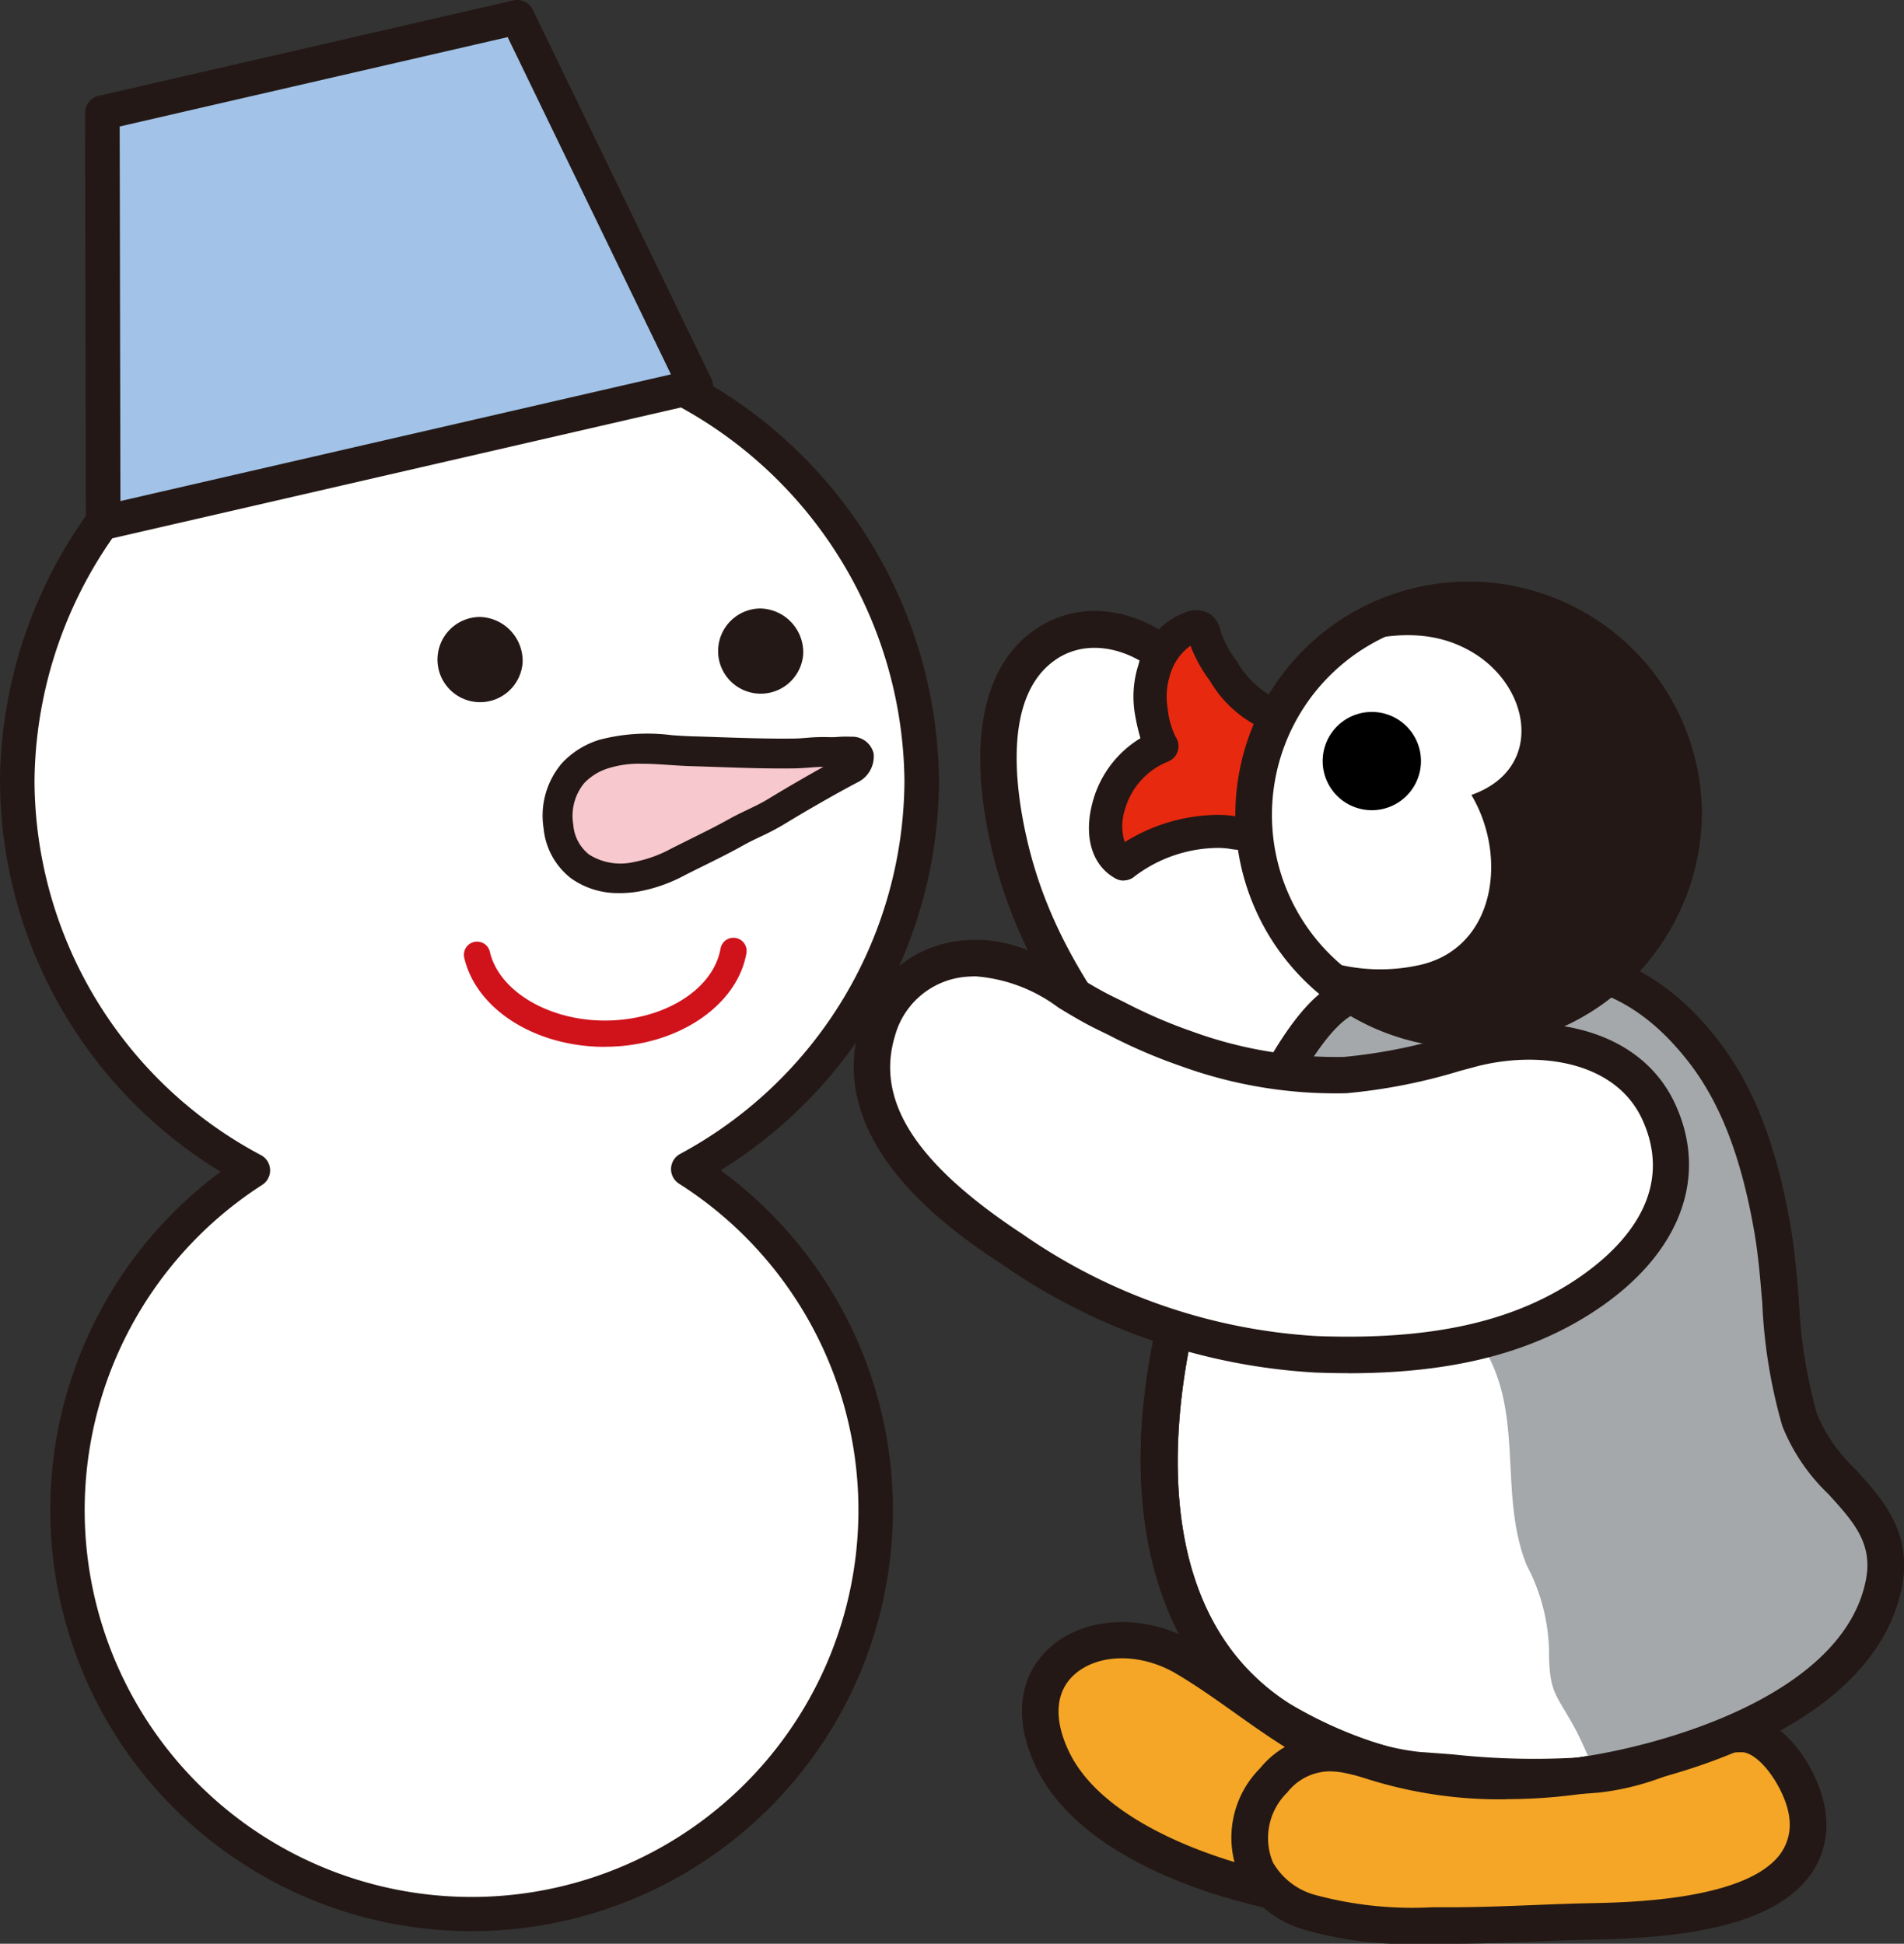 <svg xmlns="http://www.w3.org/2000/svg" width="97.937" height="100" viewBox="0 0 97.937 100">
  <rect x="0" y="0" width="97.937" height="100" fill="#333333" stroke="none"/>
  <g id="グループ_26" data-name="グループ 26" transform="translate(0 0)">
    <g id="グループ_27" data-name="グループ 27" transform="translate(0 0)">
      <path id="パス_204" data-name="パス 204" d="M176.011,161.769c-2.348,8.179-2.249,17.854,4.848,22.383a22.754,22.754,0,0,0,14.934,2.97c5.557-.682,14.907-3.606,16.135-9.973.746-3.879-3.281-5.231-4.333-8.378-1.035-3.092-.85-6.691-1.417-9.909a20.31,20.31,0,0,0-3.577-9.13c-3.406-4.35-7.5-5.176-12.741-3.87-.771.192-1.6.839-2.273.987-.851.184-2.058-.321-3.063.065-2.038.782-3.66,4.294-4.731,6.043a36.67,36.67,0,0,0-3.781,8.812" transform="translate(-115.022 -95.697)" fill="#fff"/>
      <path id="パス_205" data-name="パス 205" d="M190.7,186.478a22.577,22.577,0,0,1-12.163-3.321c-6.337-4.044-8.3-12.8-5.246-23.434a37.771,37.771,0,0,1,3.883-9.043c.191-.312.408-.7.638-1.1,1.151-2.036,2.585-4.57,4.558-5.328a4.718,4.718,0,0,1,2.258-.14,3.651,3.651,0,0,0,.943.034,4.393,4.393,0,0,0,.85-.384,6.391,6.391,0,0,1,1.395-.6c5.946-1.48,10.3-.145,13.707,4.2,1.835,2.345,3.03,5.378,3.763,9.546.224,1.275.336,2.61.442,3.9a25.564,25.564,0,0,0,.94,5.873,8.364,8.364,0,0,0,1.962,2.817c1.38,1.511,2.944,3.225,2.4,6.035-1.348,6.992-11.284,10.033-16.942,10.728a27.767,27.767,0,0,1-3.391.21m-7.075-40.561a1.63,1.63,0,0,0-.581.087c-1.345.516-2.7,2.914-3.6,4.5-.238.421-.463.818-.67,1.157a35.824,35.824,0,0,0-3.679,8.58h0c-1.053,3.666-3.843,16.04,4.45,21.333a21.707,21.707,0,0,0,14.314,2.83c4.8-.589,14.182-3.275,15.328-9.219.363-1.886-.656-3-1.945-4.415a9.89,9.89,0,0,1-2.356-3.487,26.953,26.953,0,0,1-1.031-6.313c-.109-1.306-.211-2.54-.421-3.731-.677-3.853-1.755-6.622-3.392-8.715-2.971-3.8-6.493-4.853-11.775-3.538a5.038,5.038,0,0,0-.973.435,5.475,5.475,0,0,1-1.326.558,4.79,4.79,0,0,1-1.548,0,7.461,7.461,0,0,0-.8-.061" transform="translate(-113.204 -93.91)" fill="#231815"/>
      <path id="パス_206" data-name="パス 206" d="M152.851,95.651c2.368-1.628,5.461-.536,7.143,1.537,1.949,2.4,2.543,5.59,4.52,7.979a56.42,56.42,0,0,0,5.967,6.33c3.45,3.034,5.3,4.1,3.2,9.228-3.377,8.236-12.23,2.133-15.923-2.364-3.143-3.825-5.667-7.741-6.76-12.516-.781-3.4-1.134-8.137,1.858-10.194" transform="translate(-99.089 -62.481)" fill="#fff"/>
      <path id="パス_207" data-name="パス 207" d="M166.584,123.892c-4.556,0-9.348-4.321-11.362-6.774-3.882-4.724-5.961-8.583-6.95-12.9-1.232-5.366-.437-9.336,2.241-11.178h0c2.921-2.007,6.511-.613,8.4,1.719a18.789,18.789,0,0,1,2.355,4.154,16.78,16.78,0,0,0,2.16,3.818,54.953,54.953,0,0,0,5.864,6.225q.37.325.716.623c2.972,2.578,4.935,4.281,2.728,9.665-1.373,3.349-3.555,4.336-5.144,4.575a6.819,6.819,0,0,1-1.011.074M151.578,94.586h0c-2.7,1.855-2.082,6.567-1.475,9.211.92,4.018,2.885,7.645,6.571,12.13,2.705,3.295,7.358,6.528,10.643,6.034,1.635-.245,2.84-1.368,3.685-3.43,1.7-4.137.709-4.994-2.221-7.535q-.35-.3-.726-.633a56.794,56.794,0,0,1-6.071-6.438,18.459,18.459,0,0,1-2.419-4.233,17.138,17.138,0,0,0-2.106-3.752c-1.382-1.7-3.961-2.675-5.882-1.355" transform="translate(-97.284 -60.642)" fill="#231815"/>
      <path id="パス_208" data-name="パス 208" d="M157.374,253.3c1.7,3.576,6.71,5.621,10.182,6.5,2.267.574,5.143,1.141,7.28-.077,1.725-.984,3-3.761.957-5.279-1.609-1.2-3.726-1.234-5.44-2.243-2.121-1.252-4.016-2.857-6.14-4.107-4.031-2.376-9.264.09-6.839,5.206" transform="translate(-103.245 -162.799)" fill="#f5a626"/>
      <path id="パス_209" data-name="パス 209" d="M169.926,259.581a18.414,18.414,0,0,1-4.42-.67c-2.555-.648-8.721-2.627-10.8-7.008h0c-1.151-2.428-.9-4.657.7-6.114,1.812-1.656,4.952-1.783,7.465-.3,1.1.648,2.141,1.388,3.148,2.1.968.688,1.97,1.4,2.992,2a10.3,10.3,0,0,0,2.293.883,9.917,9.917,0,0,1,3.229,1.414,3.387,3.387,0,0,1,1.423,3,5.064,5.064,0,0,1-2.475,3.85,7.078,7.078,0,0,1-3.556.841M156.4,251.1c1.785,3.764,7.772,5.539,9.565,5.993,2.265.573,4.819,1.024,6.585.017a3.18,3.18,0,0,0,1.531-2.332,1.507,1.507,0,0,0-.669-1.378,8.38,8.38,0,0,0-2.647-1.123,11.872,11.872,0,0,1-2.709-1.065c-1.092-.645-2.126-1.38-3.127-2.091-.975-.693-1.983-1.41-3.014-2.016-1.821-1.073-4.026-1.043-5.246.07-.958.875-1.053,2.269-.269,3.924Z" transform="translate(-101.425 -161.005)" fill="#231815"/>
      <path id="パス_210" data-name="パス 210" d="M191.306,270.425c2.251.8,5.207.681,7.064.691,2.492.012,4.979-.161,7.469-.21,3.432-.067,11.519-.365,11.126-5.336-.116-1.491-1.5-4-3.129-4.29a6.85,6.85,0,0,0-3.787.957,12.73,12.73,0,0,1-3.9,1.107,50.431,50.431,0,0,1-9.221-.221,25.132,25.132,0,0,1-3.485-.757,3.775,3.775,0,0,0-3.949,1.28,4.155,4.155,0,0,0-.881,4.637,4.534,4.534,0,0,0,2.69,2.141" transform="translate(-123.977 -172.056)" fill="#f5a626"/>
      <path id="パス_211" data-name="パス 211" d="M195.328,270.246a19.043,19.043,0,0,1-6.145-.746,5.428,5.428,0,0,1-3.213-2.6,5.06,5.06,0,0,1,1.017-5.686,4.692,4.692,0,0,1,4.851-1.573c.388.085.784.19,1.167.292a12.171,12.171,0,0,0,2.183.446c.565.038,1.132.082,1.7.125a38.557,38.557,0,0,0,7.35.1,11.814,11.814,0,0,0,3.622-1.031l.26-.118a7.1,7.1,0,0,1,4.072-.908c2.168.382,3.76,3.3,3.9,5.142a4.393,4.393,0,0,1-1.135,3.424c-2.218,2.447-7,2.847-10.909,2.923-.992.02-2,.06-2.984.1-1.474.059-3,.117-4.508.112h-1.229m-4.742-8.872a2.806,2.806,0,0,0-2.2,1.086,3.273,3.273,0,0,0-.745,3.59,3.586,3.586,0,0,0,2.165,1.68h0a19.166,19.166,0,0,0,6.032.637c.255,0,.5,0,.723,0,1.473.006,2.971-.052,4.423-.11.989-.039,2.011-.08,3.022-.1,1.879-.037,7.6-.148,9.554-2.308a2.549,2.549,0,0,0,.654-2.015c-.1-1.268-1.334-3.26-2.356-3.44a5.582,5.582,0,0,0-2.974.769l-.267.12a13.6,13.6,0,0,1-4.17,1.182,39.9,39.9,0,0,1-7.714-.092c-.561-.043-1.121-.086-1.681-.124a13.559,13.559,0,0,1-2.539-.5c-.379-.1-.737-.2-1.084-.272a4.007,4.007,0,0,0-.851-.1" transform="translate(-122.169 -170.246)" fill="#231815"/>
      <path id="パス_212" data-name="パス 212" d="M223.759,177.15c.746-3.879-3.281-5.231-4.332-8.378-1.035-3.092-.851-6.691-1.418-9.909a20.308,20.308,0,0,0-3.577-9.13c-3.406-4.351-7.5-5.176-12.741-3.87-.771.192-1.6.839-2.274.987-.851.184-2.058-.321-3.062.066-1.491.573-2.758,2.607-3.753,4.342.742.739,1.623,1.455,2.438,2.243,1.2,1.161,2.906,1.553,4.046,2.734,1.4,1.46,1.313,3.472,1.963,5.256.608,1.67,1.878,2.848,2.578,4.424,1.444,3.261.416,6.941,1.747,10.293a9.872,9.872,0,0,1,1.156,4.355c0,2.337.37,2.228,1.421,4.217a22.154,22.154,0,0,1,.944,2.16c5.6-.944,13.727-3.884,14.864-9.789" transform="translate(-126.853 -95.697)" fill="#a4a8ab"/>
      <path id="パス_213" data-name="パス 213" d="M190.7,186.478a22.577,22.577,0,0,1-12.163-3.321c-6.337-4.044-8.3-12.8-5.246-23.434a37.771,37.771,0,0,1,3.883-9.043c.191-.312.408-.7.638-1.1,1.151-2.036,2.585-4.57,4.558-5.328a4.718,4.718,0,0,1,2.258-.14,3.651,3.651,0,0,0,.943.034,4.393,4.393,0,0,0,.85-.384,6.391,6.391,0,0,1,1.395-.6c5.946-1.48,10.3-.145,13.707,4.2,1.835,2.345,3.03,5.378,3.763,9.546.224,1.275.336,2.61.442,3.9a25.564,25.564,0,0,0,.94,5.873,8.364,8.364,0,0,0,1.962,2.817c1.38,1.511,2.944,3.225,2.4,6.035-1.348,6.992-11.284,10.033-16.942,10.728a27.767,27.767,0,0,1-3.391.21m-7.075-40.561a1.63,1.63,0,0,0-.581.087c-1.345.516-2.7,2.914-3.6,4.5-.238.421-.463.818-.67,1.157a35.824,35.824,0,0,0-3.679,8.58h0c-1.053,3.666-3.843,16.04,4.45,21.333a21.707,21.707,0,0,0,14.314,2.83c4.8-.589,14.182-3.275,15.328-9.219.363-1.886-.656-3-1.945-4.415a9.89,9.89,0,0,1-2.356-3.487,26.953,26.953,0,0,1-1.031-6.313c-.109-1.306-.211-2.54-.421-3.731-.677-3.853-1.755-6.622-3.392-8.715-2.971-3.8-6.493-4.853-11.775-3.538a5.038,5.038,0,0,0-.973.435,5.475,5.475,0,0,1-1.326.558,4.79,4.79,0,0,1-1.548,0,7.461,7.461,0,0,0-.8-.061" transform="translate(-113.204 -93.91)" fill="#231815"/>
      <path id="パス_214" data-name="パス 214" d="M37.117,93.586A22.768,22.768,0,0,0,49.122,73.6,23.05,23.05,0,0,0,25.861,50.769,23.049,23.049,0,0,0,2.6,73.6,22.774,22.774,0,0,0,14.72,93.65a20.785,20.785,0,1,0,22.4-.065" transform="translate(-1.712 -33.438)" fill="#fff"/>
      <path id="パス_215" data-name="パス 215" d="M24.257,131.077a21.666,21.666,0,0,1-12.908-39.07A23.638,23.638,0,0,1,0,71.889a23.965,23.965,0,0,1,24.149-23.72A23.964,23.964,0,0,1,48.3,71.889,23.657,23.657,0,0,1,37.065,91.933a21.665,21.665,0,0,1-12.808,39.144m-.108-81.133A22.187,22.187,0,0,0,1.775,71.889,21.9,21.9,0,0,0,13.427,91.155a.888.888,0,0,1,.061,1.528,19.9,19.9,0,1,0,21.44-.061.887.887,0,0,1,.052-1.528,21.919,21.919,0,0,0,11.542-19.2A22.187,22.187,0,0,0,24.149,49.944" transform="translate(0 -31.725)" fill="#231815"/>
      <path id="パス_216" data-name="パス 216" d="M45.949,21.589,15.462,28.606,15.42,7.515,36.761,2.6Z" transform="translate(-10.156 -1.712)" fill="#a2c3e7"/>
      <path id="パス_217" data-name="パス 217" d="M13.749,27.781a.888.888,0,0,1-.888-.886L12.82,5.8a.887.887,0,0,1,.688-.867L34.849.022a.888.888,0,0,1,1,.479l9.188,18.988a.888.888,0,0,1-.6,1.251L13.948,27.758a.9.9,0,0,1-.2.023M14.6,6.508l.038,19.27,28.318-6.518-8.4-17.35Z" transform="translate(-8.444 0)" fill="#231815"/>
      <path id="パス_218" data-name="パス 218" d="M97,115.049c.693-.4,1.394-.791,2.087-1.158.38-.2.794-.855-.016-.9-.379-.025-.762.042-1.121.022-.585-.03-1.175.064-1.764.073-1.767.023-3.5-.065-5.259-.114-1.431-.041-3.119-.33-4.5.138a3.67,3.67,0,0,0-1.6.989,3.424,3.424,0,0,0-.754,2.743c.275,2.148,2.034,2.923,4.013,2.585a7.41,7.41,0,0,0,2.106-.746c1.006-.516,2.029-.989,3.013-1.541.662-.373,1.379-.647,2.028-1.042.576-.351,1.17-.7,1.767-1.046" transform="translate(-55.351 -74.321)" fill="#f7c8cd"/>
      <path id="パス_219" data-name="パス 219" d="M85.742,118.786a4.141,4.141,0,0,1-2.49-.751,3.686,3.686,0,0,1-1.423-2.58,4.166,4.166,0,0,1,.941-3.349A4.389,4.389,0,0,1,84.7,110.9a9.756,9.756,0,0,1,3.739-.235c.353.024.7.047,1.031.057q.692.019,1.381.044c1.259.042,2.561.087,3.847.07.224,0,.449-.02.674-.037a9,9,0,0,1,1.141-.035,4.067,4.067,0,0,0,.446-.011,5.416,5.416,0,0,1,.685-.01,1.13,1.13,0,0,1,1.161.858,1.481,1.481,0,0,1-.841,1.495c-.618.327-1.293.7-2.06,1.143h0c-.565.324-1.154.672-1.75,1.035a13.317,13.317,0,0,1-1.181.616c-.306.146-.594.284-.87.439-.665.373-1.349.712-2.011,1.039-.343.17-.687.34-1.029.515a8.051,8.051,0,0,1-2.329.82,5.9,5.9,0,0,1-.99.086m1.131-6.657a5.3,5.3,0,0,0-1.682.223,2.894,2.894,0,0,0-1.27.77,2.654,2.654,0,0,0-.568,2.137,2.162,2.162,0,0,0,.813,1.541,3.024,3.024,0,0,0,2.309.385,6.583,6.583,0,0,0,1.888-.674c.345-.177.7-.35,1.045-.524.644-.319,1.311-.649,1.94-1,.319-.18.644-.335.959-.486.371-.178.722-.345,1.046-.543.607-.369,1.207-.724,1.783-1.055.381-.219.74-.423,1.082-.613-.234,0-.479.019-.736.038s-.511.037-.766.041c-1.323.018-2.643-.027-3.92-.071-.456-.015-.913-.031-1.372-.044-.351-.01-.717-.034-1.09-.059-.488-.033-.983-.066-1.462-.066m8.646,1.439h0Z" transform="translate(-53.868 -72.84)" fill="#231815"/>
      <path id="パス_220" data-name="パス 220" d="M77.15,146.948c-3.574,0-6.615-1.928-7.231-4.584a.676.676,0,0,1,1.318-.305c.467,2.016,3.01,3.537,5.914,3.537,3.02,0,5.578-1.589,5.95-3.7a.676.676,0,0,1,1.332.235c-.485,2.744-3.615,4.813-7.282,4.813" transform="translate(-46.039 -93.091)" fill="#d0121b"/>
      <path id="パス_221" data-name="パス 221" d="M70.306,95.313a2.192,2.192,0,1,1-2.186-2.332,2.265,2.265,0,0,1,2.186,2.332" transform="translate(-43.423 -61.24)" fill="#231815"/>
      <path id="パス_222" data-name="パス 222" d="M112.6,94.034a2.192,2.192,0,1,1-2.189-2.334,2.263,2.263,0,0,1,2.189,2.334" transform="translate(-71.283 -60.396)" fill="#231815"/>
      <path id="パス_223" data-name="パス 223" d="M171.478,94.536a.618.618,0,0,0-.457-.015,3.111,3.111,0,0,0-1.934,2.182,4.533,4.533,0,0,0-.146,2.159,5.421,5.421,0,0,0,.544,1.761,4.583,4.583,0,0,0-2.7,2.96c-.313,1.044-.377,2.5.734,3.1a7.891,7.891,0,0,1,4.705-1.671,9.3,9.3,0,0,0,2.081.029,3.713,3.713,0,0,0,1.883-1.37,3.525,3.525,0,0,0,.746-3.152,4.186,4.186,0,0,0-2.3-1.766,5.437,5.437,0,0,1-2-2.007,6.4,6.4,0,0,1-.884-1.594c-.1-.313-.13-.525-.269-.616" transform="translate(-109.717 -62.232)" fill="#e7290f"/>
      <path id="パス_224" data-name="パス 224" d="M165.867,105.889a.851.851,0,0,1-.405-.1c-1.261-.68-1.7-2.25-1.146-4.1a5.486,5.486,0,0,1,2.413-3.125,10.744,10.744,0,0,1-.277-1.2,5.373,5.373,0,0,1,.171-2.567,3.919,3.919,0,0,1,2.571-2.763,1.426,1.426,0,0,1,1.1.132l.005,0a1.417,1.417,0,0,1,.554.873c.016.056.035.118.057.186a5.705,5.705,0,0,0,.774,1.376,4.807,4.807,0,0,0,1.658,1.721l.1.047a4.754,4.754,0,0,1,2.625,2.153,4.28,4.28,0,0,1-.857,4.022,4.542,4.542,0,0,1-2.325,1.664,3.77,3.77,0,0,1-1.564.046,3.935,3.935,0,0,0-.692-.045,7.19,7.19,0,0,0-4.194,1.459.855.855,0,0,1-.565.214M169.3,93.807a2.78,2.78,0,0,0-1.046,1.5,3.664,3.664,0,0,0-.122,1.75,4.3,4.3,0,0,0,.4,1.425.853.853,0,0,1-.4,1.291,3.746,3.746,0,0,0-2.185,2.408,2.784,2.784,0,0,0-.027,1.731,9.148,9.148,0,0,1,4.592-1.4,5.353,5.353,0,0,1,1.01.054,2.3,2.3,0,0,0,.9,0,2.856,2.856,0,0,0,1.444-1.076,2.756,2.756,0,0,0,.635-2.28c-.259-.591-1.064-.961-1.775-1.289l-.1-.046a6.1,6.1,0,0,1-2.331-2.277,7.257,7.257,0,0,1-.994-1.8" transform="translate(-108.068 -60.585)" fill="#231815"/>
      <path id="パス_225" data-name="パス 225" d="M209.8,101.485a11.381,11.381,0,1,1-11.376-11.053A11.217,11.217,0,0,1,209.8,101.485" transform="translate(-123.195 -59.561)" fill="#fff"/>
      <path id="パス_226" data-name="パス 226" d="M196.613,111.667a12,12,0,1,1,12.314-11.993,12.171,12.171,0,0,1-12.314,11.993m0-22.107A10.12,10.12,0,1,0,207.05,99.674,10.292,10.292,0,0,0,196.613,89.56" transform="translate(-121.384 -57.75)" fill="#231815"/>
      <path id="パス_227" data-name="パス 227" d="M202.731,112.539a11.058,11.058,0,1,0,0-22.107,11.52,11.52,0,0,0-7.551,2.79c.378-.127.74-.257,1.059-.35,2.352-.679,4.734-1.079,6.962.224,3.055,1.784,3.762,6.033-.016,7.363,1.85,3.1,1.279,7.737-2.5,8.712a9.313,9.313,0,0,1-5.221-.249,11.227,11.227,0,0,1-1.878-.862,11.474,11.474,0,0,0,9.144,4.479" transform="translate(-127.502 -59.561)" fill="#231815"/>
      <path id="パス_228" data-name="パス 228" d="M204.355,109.821a2.528,2.528,0,1,1-2.528-2.527,2.528,2.528,0,0,1,2.528,2.527" transform="translate(-131.264 -70.667)"/>
      <path id="パス_229" data-name="パス 229" d="M147.6,149.07a22.217,22.217,0,0,0,8.122,1.339,32.825,32.825,0,0,0,6.465-1.333c3.438-.912,8.05-.366,9.691,3.266,1.838,4.076-.74,7.468-4.078,9.579-4.017,2.542-8.836,3.03-13.549,2.856a30.333,30.333,0,0,1-15.624-5.392c-3.673-2.417-8.492-6.289-6.943-11.3a5.1,5.1,0,0,1,4.561-3.671c2.895-.223,4.691,1.615,7.122,2.8a32.064,32.064,0,0,0,4.235,1.858" transform="translate(-86.532 -95.101)" fill="#fff"/>
      <path id="パス_230" data-name="パス 230" d="M154.067,163.935q-.81,0-1.659-.031a31.3,31.3,0,0,1-16.106-5.546c-2.29-1.507-9.261-6.094-7.324-12.364a6.035,6.035,0,0,1,5.387-4.33c2.4-.185,4.116.856,5.779,1.863.587.355,1.194.723,1.825,1.031l.585.286a25.921,25.921,0,0,0,3.522,1.521h0a21.592,21.592,0,0,0,7.777,1.3,27.515,27.515,0,0,0,5.474-1.087l.809-.217c3.9-1.036,8.945-.293,10.787,3.787,1.748,3.876.091,7.9-4.432,10.759-3.249,2.056-7.228,3.032-12.427,3.032M134.91,143.52q-.2,0-.4.015a4.141,4.141,0,0,0-3.737,3.013c-1.037,3.358,1.048,6.613,6.563,10.241a29.457,29.457,0,0,0,15.142,5.238c5.629.207,9.763-.654,13.014-2.712,2.183-1.381,5.57-4.309,3.725-8.4-1.392-3.083-5.432-3.584-8.595-2.745l-.8.215a28.929,28.929,0,0,1-5.842,1.148,23.3,23.3,0,0,1-8.468-1.381,27.671,27.671,0,0,1-3.778-1.624l-.582-.284c-.709-.346-1.353-.736-1.976-1.113a8.139,8.139,0,0,0-4.262-1.612" transform="translate(-84.728 -93.289)" fill="#231815"/>
    </g>
  </g>
</svg>
